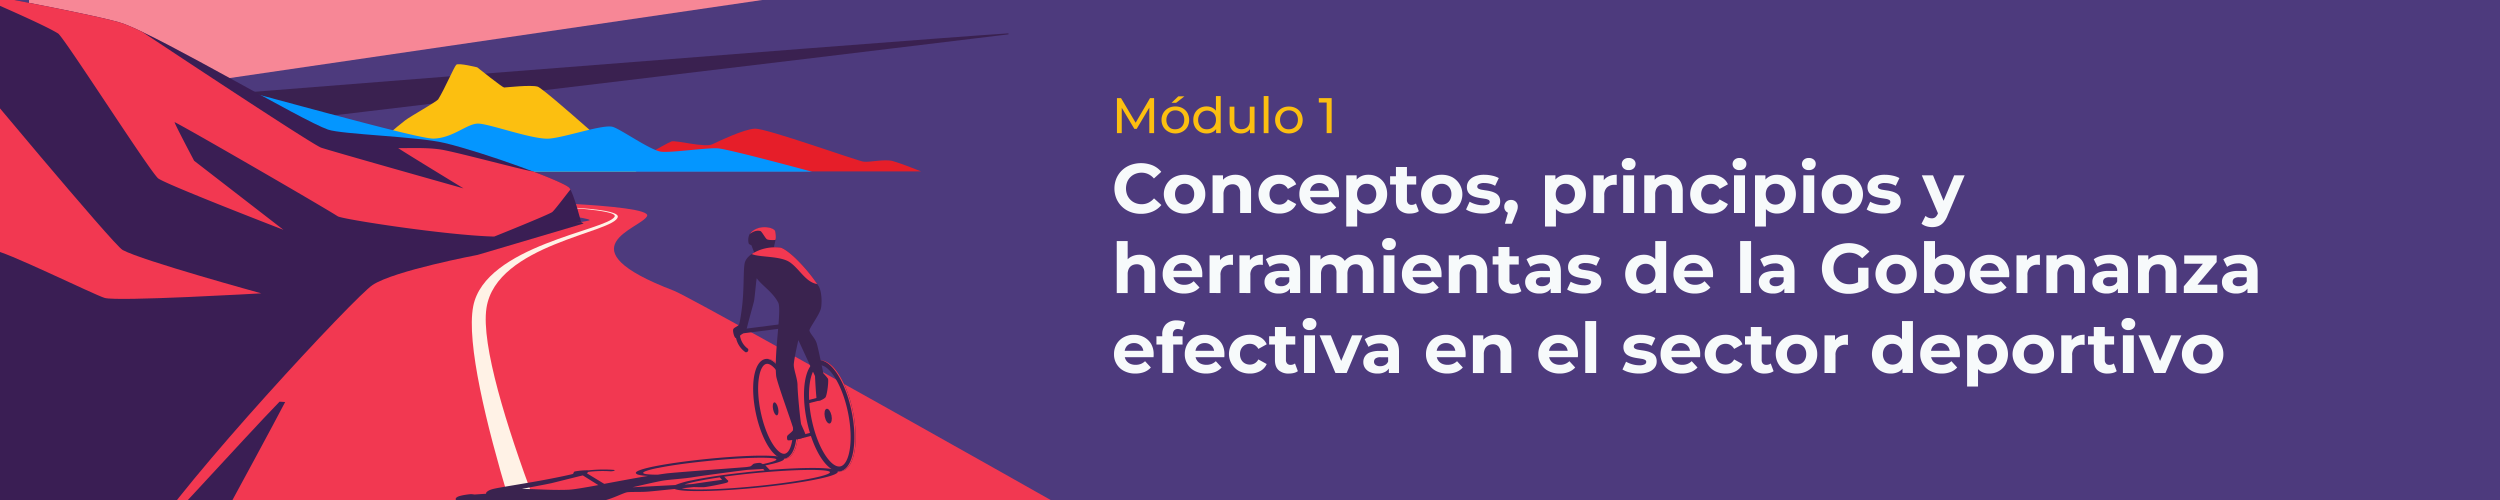 <svg xmlns="http://www.w3.org/2000/svg" xmlns:xlink="http://www.w3.org/1999/xlink" viewBox="0 0 1500 300"><defs><style>.cls-1{fill:none;}.cls-2{clip-path:url(#clip-path);}.cls-3{fill:#4d3a7d;}.cls-4{clip-path:url(#clip-path-2);}.cls-5{fill:#3a2150;}.cls-6{fill:#f78796;}.cls-7{fill:#e61e29;}.cls-8{fill:#fcbf10;}.cls-9{fill:#0496ff;}.cls-10{fill:#f23851;}.cls-11{fill:#fff2e6;}.cls-12{fill:#3a1e54;}.cls-13{fill:#3a234f;}.cls-14{fill:#f7fafb;}</style><clipPath id="clip-path"><rect class="cls-1" x="-6" y="-7" width="1512" height="307"/></clipPath><clipPath id="clip-path-2"><rect class="cls-1" x="-7.91" y="-145" width="1441.44" height="526.41" transform="translate(1425.63 236.41) rotate(180)"/></clipPath></defs><title>Banner-modulo1</title><g id="Background"><g class="cls-2"><rect class="cls-3" x="-15.11" y="-19" width="1532.64" height="332"/><g class="cls-4"><path class="cls-5" d="M605.07,20.62c-58.07,7.26-625.66,75-625.66,75V68.75S545.06,23.83,605.09,20Z"/><path class="cls-6" d="M17.41-38l770.26-64.27v4.69S84.74-31.28,74.43-14.25,460-6.54,460-6.54l-.14,6.16L17.41,64.47Z"/><path class="cls-7" d="M370.84,102.86s29.28-17.16,32.07-18,20,3.83,24.4,1.74,19-9.06,25.62-9.41S514.28,96.5,518.12,97s12.55-1.75,17.6-.35,16.91,6.18,16.91,6.18Z"/><path class="cls-8" d="M208.81,103.06S231.56,81,243.06,72.24c3.41-2.6,19-11.25,19.89-12.69,3.92-6.28,9.52-19.5,10.83-20.72s12.55,1.57,12.55,1.57,15.16,12.11,16.12,12.11,16-1.74,20.13-.52,59.35,51.07,59.35,51.07H208.81Z"/><path class="cls-9" d="M-75.21,103.06h562.5S437.44,89.5,430.64,89c-6.59-.46-28.42,2.82-34.07,2-6.7-1-24.34-13.65-29-14.9-5.93-1.6-28.24,6.27-38,7.06s-36.08-9-42.75-9-14.9,8.63-26.66,9-147.85-39.21-158-39.6S47.15,57.65,47.15,57.65c-7.09,2.21-27.78-7.07-31.18-9C4.08,42-17.1,19.47-23,17.28c-5.08-1.89-26.3-2.66-45.87-6a30.88,30.88,0,0,1-6.34-1.93Z"/><path class="cls-10" d="M295.14,120.6s96.41,1.53,93.12,9-51.9,18.9,16.19,44.88C419,180.06,778.82,383.79,778.82,383.79l-29.16-1.35H-20.59V308s204.41-128.38,231-142.13c35.34-18.29,138-31.92,143.1-33.59s-57.93-8.19-57.93-8.19Z"/><path class="cls-11" d="M354,382.44s-68.77-153.64-62.12-197.6c5.82-38.49,77.3-45.23,78.8-54.75.79-5-34.26-5.79-34.26-5.79l-6.06-.16s40.79,1.42,38.42,5.85c-4.37,8.16-77.76,17.25-84.84,53.75-8.48,43.64,48.88,198.7,48.88,198.7Z"/><path class="cls-12" d="M167.74,241c-20.21,20.69-84.9,92.36-80.6,85.31C110.22,288.4,213,177.93,223.53,171c13-8.63,63.06-18.07,63.06-18.07s63.42-18.74,63.55-18.81-1.49-.85-1.49-.85L102,153.51-20.59,267.79V382.44H94.64s62-113.52,76.46-141.23Z"/><path class="cls-12" d="M-20.59,343.1V-5.47s82.05,15,94.79,19.72c24.59,9.12,107,58.13,122.62,63.51,8.45,2.92,53.86,4.15,69.82,8,24.42,5.86,71.4,23.06,74.89,26.91,2.64,2.91,7.12,20.6,7.12,20.6-5.43.94-113,18.91-137.48,32.23C204.19,169.28,66.91,269.63-20.59,343.1Z"/><path class="cls-10" d="M-20.59,40.44S68.09,147,73.58,150c11.79,6.43,83.17,26,83.17,26s-86.13,5-93.9,2.77c-5.8-1.63-62.54-29.49-66.43-28.35-1,.31-17,75.18-17,75.18V40.44Z"/><path class="cls-10" d="M94.74,106.89c3.22,3.16,75.32,31,75.32,31L116.48,96.46S104,72.91,104.8,73.29c7.61,3.71,86.68,49.41,97.88,56.5,2.84,1.8,65.23,11.43,93.83,12.15.07,0,32.84-13.18,34.85-14.72,1.49-1.13,10.55-13.26,10.9-13.49a6,6,0,0,0-.73-1.09c-1.44-1.59-10.26-5.44-21.85-9.83-2.94,0-44.8-11.33-54.66-13s-24.86-.62-26.09-1,39.21,24.24,39.21,24.24S198.49,90.6,192.72,88.61c-5.15-1.78-85.63-55.06-107.45-69.53C80.9,17,77.14,15.34,74.2,14.25,61.46,9.53-20.59-5.47-20.59-5.47c1.85.93,45.73,19.41,55.46,25.58C38.4,22.35,88.48,100.73,94.74,106.89Z"/><path class="cls-13" d="M447.29,211.33a1.39,1.39,0,0,0,1.51-2.07,11.57,11.57,0,0,1-4.89-9c8.8-1.13,28.39-3.64,29.08-3.7l-.11-1.1,0-1.47c-.12,0-.31,0-30.41,3.86l-1,.13-.12,1A13.92,13.92,0,0,0,447.29,211.33Z"/><path class="cls-13" d="M492.59,274.63c-3.67-5.66-6.69-13.55-8.49-22.22s-2.19-17.1-1.08-23.76c1.19-7.14,4-11.52,8-12.34s8.27,2.07,12.21,8.14c3.68,5.67,6.7,13.56,8.5,22.22h0c1.8,8.66,2.18,17.1,1.07,23.77-1.18,7.13-4,11.51-7.95,12.33a6,6,0,0,1-1.33.14C499.91,282.91,496.09,280,492.59,274.63Zm-1-55.39c-5.14,1.07-8.28,14.71-4.56,32.56,1.73,8.31,4.6,15.84,8.08,21.2,3.17,4.89,6.48,7.38,9.09,6.84s4.65-4.15,5.61-9.9c1.05-6.3.67-14.35-1.06-22.66h0c-3.55-17.07-11.31-28.11-16.47-28.11A3.11,3.11,0,0,0,491.59,219.24Z"/><path class="cls-13" d="M498.9,249.28c.51,2.44,0,4.6-1.08,4.83s-2.42-1.55-2.93-4,0-4.6,1.09-4.84S498.4,246.84,498.9,249.28Z"/><path class="cls-13" d="M466.87,245c.45,2.14.14,4-.7,4.19s-1.86-1.43-2.31-3.57-.13-4,.7-4.19S466.43,242.84,466.87,245Z"/><path class="cls-13" d="M460.91,267.7c-3.17-5.1-5.81-12.18-7.43-19.94s-2-15.29-1.14-21.24c1-6.44,3.37-10.38,6.81-11.1s7.23,1.93,10.67,7.46c3.18,5.1,5.82,12.18,7.43,19.94h0c3,14.48,2.05,30.73-5.67,32.34a5.16,5.16,0,0,1-1.11.11C467.33,275.27,464,272.63,460.91,267.7Zm13.41-24.27c-3.31-15.88-10.32-26-14.56-25.07-2.06.42-3.73,3.64-4.46,8.6-.82,5.6-.43,12.77,1.12,20.19,3.17,15.23,9.76,25.13,14,25.13a2.24,2.24,0,0,0,.52-.06c4.24-.88,6.65-12.92,3.35-28.79Z"/><path class="cls-10" d="M512,270.44c1.11-6.67.73-15.11-1.07-23.77s-4.82-16.56-8.5-22.23c-3.38-5.21-7.05-8.08-10.52-8.28,3.68-.21,7.65,2.69,11.28,8.28s6.69,13.56,8.5,22.23,2.18,17.1,1.07,23.77c-1.19,7.14-4,11.53-8,12.35a6.6,6.6,0,0,1-1.33.14l-.38,0a6.3,6.3,0,0,0,1-.12C508,282,510.83,277.58,512,270.44Z"/><path class="cls-10" d="M477.66,264.06c.87-5.94.47-13.49-1.15-21.25-2.81-13.51-9.41-27.05-16.57-27.51,7.44-.5,14.42,13.52,17.33,27.51,1.61,7.76,2,15.31,1.14,21.25-1,6.45-3.37,10.4-6.82,11.12a6,6,0,0,1-1.18.12l-.36,0a6.93,6.93,0,0,0,.78-.1C474.28,274.46,476.71,270.51,477.66,264.06Z"/><path class="cls-13" d="M440,197.44c.53-1,2.74-1.64,3.41-2.66.27-.4,1.71-7.74,2.3-15.7.72-9.79.3-19,1.28-21.83,1-3,4.68-6.43,12.48-8.28a27.51,27.51,0,0,1,8.7-.42c2.45.4,7.67,4.88,9.94,7.21a99.1,99.1,0,0,1,13.11,16c1.89,3.13,2,10,1.39,13.09-.84,4.07-7.23,12.16-6.93,13.53.43,1.9,3.35,4.51,4.28,7.41C491,209,494,224,494,224a25.72,25.72,0,0,1,2.76,3.19c.59,1-.5,10.35-1.6,11.37s-3.08,2-4.24,1.75a1.17,1.17,0,0,1-1-1.17c-.43-4-.73-9.64-.91-13.49-3.11-6.67-10-21.59-10-21.59s-2.79,12.06-2.74,15,2.25,8.38,2.25,12.09c0,4.25,1.69,22,2.23,23.5.26.71,2.47,5.37,2.45,5.9a2.76,2.76,0,0,1-1.49,2.11c-3.39,1.13-8.52,1.74-9,1.5-.62-.32-.6-2.26-.28-2.71.75-1,3.18-2.39,3.61-3.87.21-.74-9.95-28.19-10.34-32.05-1.38-13.62,3.49-39.72,1.22-44-3.44-6.5-9.81-10.25-12.82-14.53-.29-.41-1.18,11.25-1.71,13.76-.3,1.4-3.1,11.26-4.06,15.22-.39,1.6-.56,2.53-.83,2.68-.61.33-5,4.27-6,4.16S439.45,198.43,440,197.44Z"/><path class="cls-13" d="M454.26,156.19l-3.39-9s-.78-.37-1.39-.73-1.22-5.27,1.41-7.26a12.71,12.71,0,0,1,8.35-2.79c2.2.12,4.74.87,5.57,1.84.64.75.58,5,.42,6-.2,1.19-.61,2.64-.69,3.19a16.26,16.26,0,0,0-.2,3.39Z"/><rect class="cls-13" x="483.18" y="239.36" width="9.43" height="1.9" transform="translate(-43.86 126.16) rotate(-14.11)"/><rect class="cls-13" x="477.85" y="260.54" width="10.09" height="1.9" transform="translate(-49.04 125.06) rotate(-14.05)"/><path class="cls-10" d="M456.24,138.62c-3.58-1-6.7,2.31-6.17,1.46a3.77,3.77,0,0,1,.4-.48c4.82-5,12.9-3.35,14.43-1.32.51.67.86,4.93.32,5.62-.15.19-4.06.26-5.05-.33S457.11,138.86,456.24,138.62Z"/><path class="cls-10" d="M473.84,157.32c-5.68-3.87-18.37-2.84-22.79-4.9a25.32,25.32,0,0,1,8.41-3.45,27.51,27.51,0,0,1,8.7-.42c2.45.4,7.67,4.88,9.94,7.21a100.92,100.92,0,0,1,12.26,14.68C483.44,169.42,479.73,161.33,473.84,157.32Z"/><path class="cls-13" d="M344.85,282.89c-1,.37-.38,1.12-1.31,1.53-.36.16-9.26,2.14-19.57,4-12.67,2.3-25.3,4.17-28.47,5.05-1.76.49-3.21,1.22-3.79,2.18h0a.2.2,0,0,0,0,.08.35.35,0,0,0-.05.08.36.36,0,0,1,0,.09l0,.08,0,.09,0,.09s0,.05,0,.08l-6.86.47s-1-.13-1.91-.22c-.68-.07-6.23.59-8.22,1.54h0l-.18.09h0l-.06,0a2,2,0,0,0-.26.18c-3.13,2.37,4.19,4.22,7.87,4.21a58.47,58.47,0,0,0,7.65-1.08l.58-.12c1.46-.31,3.14-.74,3.82-.88l1.2-.24a18.26,18.26,0,0,0,2.69,1c2.15.6,11.61,1.09,16.23,1.21,11.2.32,20.77.41,27.79.26h0l2.4-.06a126.56,126.56,0,0,0,18.49-2.42c4.91-1.12,11.55-4.64,13.59-4.85,2.84-.29,8.26,0,12.78-.4,2.45-.2,9.29-.9,15.48-1.55,2.4,1,8.76,1.42,18.25,1.23,10-.19,22.62-1.05,35.44-2.42s24.41-3.07,32.63-4.82c8.81-1.86,12.83-3.6,11.33-4.87a2.32,2.32,0,0,0-.69-.4l-.28-.11.07,0c-2.47-.94-8.78-1.36-18.11-1.18-6.36.13-13.74.52-21.56,1.13l-1.92-2a6.16,6.16,0,0,0-.44-.45l-.24-.24.62-.13.67-.14.54-.11.37-.09c5.21-1.13,8.62-2.27,9-3.26a.14.14,0,0,0,0-.06.3.3,0,0,0,0-.1.57.57,0,0,0-.23-.53,2.53,2.53,0,0,0-.62-.36l-.26-.09.09.05c-2.19-.82-7.86-1.17-16.3-1-8.94.22-20.18,1-31.65,2.23s-21.87,2.73-29.28,4.25c-8,1.65-11.72,3.18-10.41,4.29a2.09,2.09,0,0,0,.48.29l-.12,0c1.08.56,3.44.9,6.69,1.07-8.55,1.42-18,3.21-26.28,4.75L352.15,284c.25-.27.53-.57.76-.86a71.92,71.92,0,0,1,13.62-.35c2-.07,2.93-.65,1.79-.86a84.83,84.83,0,0,0-15.1.26l-.07,0A39.16,39.16,0,0,0,344.85,282.89Zm87,3.52,1.43,1.48c-5.64.74-13.07,1.82-18.2,2.58l-4.43.23C414.41,289.44,421.77,287.9,431.9,286.41ZM482.64,282c8.65-.17,14.19.22,15.17,1.06s-2.5,2.19-9.59,3.69c-7.77,1.65-18.82,3.28-31.12,4.59-24.05,2.56-43.26,2.87-48,1.66l7.08-.76s4.34.14,6.1.08,13.56-2.36,14.21-2.89.61-1.07-.05-1.41l-1.9-2c4.34-.6,9.12-1.19,14.29-1.74C461.15,283,473.15,282.16,482.64,282Zm-34.9,1.37c-12.82,1.36-24.4,3.07-32.62,4.82a51.78,51.78,0,0,0-9.91,2.83l-25.67,1.34s14.36-3.37,18.33-4,12.73-1.18,17.7-2c5.71-.92,30.71-4.28,33-4.44,1-.08,7.86-.42,9.31-.56l.89.91C455.17,282.59,451.47,282.94,447.74,283.34Zm-53.16-2.54c7-1.43,16.87-2.87,27.85-4,22.54-2.4,40.17-2.69,43-1.51a1.39,1.39,0,0,1,.28.16c.77.66-2.19,1.75-8.06,3a5.45,5.45,0,0,0-1.55-.75,14.69,14.69,0,0,0-3.82.5c-.78.38-1.06,1.18-2.29,1.67l-2,.32c-7.79.67-43.46,3.22-48.35,3.87-1.59.21-3.27.46-5,.72-4.89,0-8-.31-8.6-.83C385.19,283.23,388.41,282.07,394.58,280.8Zm-53.26,13c-11,.44-20.22-.52-28-.44-.73,0,14.33-2.75,17.35-3.44,1.69-.38,13.08-3.28,17.76-4.4l1.28-.3c4.66,2.92,7.52,4.72,9.28,5.81C350.83,292.56,344.17,293.71,341.32,293.82Z"/></g></g></g><g id="Text"><path class="cls-14" d="M684.58,128.3a17.39,17.39,0,0,1-6.32-1.12,14.68,14.68,0,0,1-8.4-8,16.05,16.05,0,0,1,0-12.18,14.79,14.79,0,0,1,3.36-4.83A15.16,15.16,0,0,1,678.3,99a18.71,18.71,0,0,1,13.25.21,13.42,13.42,0,0,1,5.21,3.89l-4.41,4a9.81,9.81,0,0,0-3.34-2.6,9.37,9.37,0,0,0-4-.89,10.09,10.09,0,0,0-3.78.7,8.76,8.76,0,0,0-4.94,4.93,10.95,10.95,0,0,0,0,7.65,8.88,8.88,0,0,0,2,3,8.76,8.76,0,0,0,3,1.95,10.09,10.09,0,0,0,3.78.69,9.24,9.24,0,0,0,4-.9,10.26,10.26,0,0,0,3.34-2.62l4.41,4a13.54,13.54,0,0,1-5.21,3.9A17.3,17.3,0,0,1,684.58,128.3Z"/><path class="cls-14" d="M710.74,128.13a13.11,13.11,0,0,1-6.36-1.51,11.44,11.44,0,0,1-4.39-4.14,11.46,11.46,0,0,1,4.39-16.13,13.33,13.33,0,0,1,6.36-1.49,13.58,13.58,0,0,1,6.43,1.49,11.17,11.17,0,0,1,4.41,4.12,11.41,11.41,0,0,1,1.6,6,11.1,11.1,0,0,1-6,10.12A13.36,13.36,0,0,1,710.74,128.13Zm0-5.38a5.89,5.89,0,0,0,3-.73,5.35,5.35,0,0,0,2-2.16,7,7,0,0,0,.78-3.36,6.73,6.73,0,0,0-.78-3.36,5.46,5.46,0,0,0-2-2.13,6.25,6.25,0,0,0-5.86,0,5.47,5.47,0,0,0-2.08,2.13,6.73,6.73,0,0,0-.78,3.36,7,7,0,0,0,.78,3.36,5.35,5.35,0,0,0,2.08,2.16A5.75,5.75,0,0,0,710.74,122.75Z"/><path class="cls-14" d="M741.28,104.86a10.6,10.6,0,0,1,4.81,1.07,7.88,7.88,0,0,1,3.34,3.28,11.63,11.63,0,0,1,1.21,5.65v12.93h-6.55V115.87a5.87,5.87,0,0,0-1.19-4,4.41,4.41,0,0,0-3.39-1.3,5.87,5.87,0,0,0-2.79.67,4.73,4.73,0,0,0-1.93,2,7.35,7.35,0,0,0-.69,3.44v11.17h-6.55V105.2h6.25v6.26l-1.17-1.89a8.31,8.31,0,0,1,3.48-3.49A10.79,10.79,0,0,1,741.28,104.86Z"/><path class="cls-14" d="M767.65,128.13a13.76,13.76,0,0,1-6.48-1.49,11.2,11.2,0,0,1-4.46-4.14,12,12,0,0,1,0-12,11.52,11.52,0,0,1,4.46-4.12,13.65,13.65,0,0,1,6.48-1.51,12.63,12.63,0,0,1,6.24,1.49,8.64,8.64,0,0,1,3.84,4.22l-5,2.78a6.06,6.06,0,0,0-2.22-2.34,5.82,5.82,0,0,0-2.86-.73,6.23,6.23,0,0,0-3,.73,5.48,5.48,0,0,0-2.14,2.13,6.63,6.63,0,0,0-.8,3.36,6.79,6.79,0,0,0,.8,3.38,5.37,5.37,0,0,0,2.14,2.14,6.12,6.12,0,0,0,3,.73,5.72,5.72,0,0,0,2.86-.73,6,6,0,0,0,2.22-2.37l5,2.77a8.77,8.77,0,0,1-3.84,4.2A12.43,12.43,0,0,1,767.65,128.13Z"/><path class="cls-14" d="M792.48,128.13a14.44,14.44,0,0,1-6.77-1.51,11.18,11.18,0,0,1-4.49-4.14,11.31,11.31,0,0,1-1.6-6,11.79,11.79,0,0,1,1.54-6,10.86,10.86,0,0,1,4.28-4.14,12.86,12.86,0,0,1,6.2-1.49,12.49,12.49,0,0,1,6,1.43,10.69,10.69,0,0,1,4.22,4,12,12,0,0,1,1.56,6.26c0,.25,0,.54,0,.86s-.05.62-.08.9H784.92v-3.82h14.91l-2.57,1.14a5.93,5.93,0,0,0-.67-3.07,5.16,5.16,0,0,0-2-2,5.73,5.73,0,0,0-2.94-.73,5.83,5.83,0,0,0-3,.73,5.15,5.15,0,0,0-2,2.06,6.57,6.57,0,0,0-.71,3.13v1a6.17,6.17,0,0,0,.84,3.27,5.53,5.53,0,0,0,2.31,2.13,7.8,7.8,0,0,0,3.53.73,8.28,8.28,0,0,0,3.13-.55,7.66,7.66,0,0,0,2.49-1.63l3.49,3.78a10.23,10.23,0,0,1-3.91,2.7A14.39,14.39,0,0,1,792.48,128.13Z"/><path class="cls-14" d="M807.76,135.94V105.2H814v4.62l-.12,6.72.42,6.68v12.72Zm13.32-7.81a9.6,9.6,0,0,1-5-1.26,8.39,8.39,0,0,1-3.34-3.84,15.72,15.72,0,0,1-1.19-6.53,16.27,16.27,0,0,1,1.13-6.56,8,8,0,0,1,3.3-3.82,9.87,9.87,0,0,1,5.06-1.26,11.4,11.4,0,0,1,5.77,1.45,10.76,10.76,0,0,1,4,4,13.42,13.42,0,0,1,0,12.29,10.78,10.78,0,0,1-4,4A11.4,11.4,0,0,1,821.08,128.13ZM820,122.75a5.41,5.41,0,0,0,5-2.92,7.56,7.56,0,0,0,0-6.69,5.53,5.53,0,0,0-2.05-2.13,6.25,6.25,0,0,0-5.86,0,5.47,5.47,0,0,0-2.08,2.13,7.56,7.56,0,0,0,0,6.69,5.58,5.58,0,0,0,2.08,2.17A5.74,5.74,0,0,0,820,122.75Z"/><path class="cls-14" d="M834.06,110.74v-5h15.66v5ZM846,128.13a8.84,8.84,0,0,1-6.21-2c-1.49-1.35-2.23-3.38-2.23-6.07V100.2h6.6v19.7a3.15,3.15,0,0,0,.73,2.22,2.56,2.56,0,0,0,2,.8,4.25,4.25,0,0,0,2.68-.84l1.73,4.62a6.59,6.59,0,0,1-2.38,1.07A11.74,11.74,0,0,1,846,128.13Z"/><path class="cls-14" d="M865,128.13a13.11,13.11,0,0,1-6.36-1.51,11.74,11.74,0,0,1-4.39-16.15,11.18,11.18,0,0,1,4.39-4.12,13.33,13.33,0,0,1,6.36-1.49,13.58,13.58,0,0,1,6.43,1.49,11.75,11.75,0,0,1,4.41,16.15,11.45,11.45,0,0,1-4.41,4.12A13.36,13.36,0,0,1,865,128.13Zm0-5.38a5.83,5.83,0,0,0,3-.73,5.44,5.44,0,0,0,2.06-2.16,7,7,0,0,0,.78-3.36,6.73,6.73,0,0,0-.78-3.36A5.56,5.56,0,0,0,868,111a5.86,5.86,0,0,0-2.92-.73,6,6,0,0,0-2.94.73,5.47,5.47,0,0,0-2.08,2.13,6.73,6.73,0,0,0-.77,3.36,7,7,0,0,0,.77,3.36,5.35,5.35,0,0,0,2.08,2.16A5.81,5.81,0,0,0,865,122.75Z"/><path class="cls-14" d="M889.41,128.13a21.84,21.84,0,0,1-5.54-.69,14.47,14.47,0,0,1-4.24-1.75l2.14-4.66a15.87,15.87,0,0,0,3.72,1.53,14.88,14.88,0,0,0,4.17.61,6.93,6.93,0,0,0,3.22-.54,1.68,1.68,0,0,0,.94-1.51,1.28,1.28,0,0,0-.73-1.2,6.34,6.34,0,0,0-1.94-.61c-.79-.14-1.68-.28-2.66-.42a26.48,26.48,0,0,1-2.92-.59,11.36,11.36,0,0,1-2.69-1.07,5.23,5.23,0,0,1-2-1.91,6,6,0,0,1-.74-3.15,6.12,6.12,0,0,1,1.26-3.8,8.07,8.07,0,0,1,3.57-2.58,15,15,0,0,1,5.59-.93,21.75,21.75,0,0,1,4.72.53,14.43,14.43,0,0,1,4,1.45l-2.22,4.66a11.52,11.52,0,0,0-3.26-1.3,13.77,13.77,0,0,0-3.17-.38,6.69,6.69,0,0,0-3.27.59,1.71,1.71,0,0,0-1,1.51,1.4,1.4,0,0,0,.75,1.28,6.13,6.13,0,0,0,2,.65c.81.14,1.71.28,2.69.42a25.51,25.51,0,0,1,2.89.59,11.38,11.38,0,0,1,2.67,1.07,5.23,5.23,0,0,1,2,1.91,6,6,0,0,1,.74,3.15,5.79,5.79,0,0,1-1.26,3.67,8.31,8.31,0,0,1-3.63,2.55A16.14,16.14,0,0,1,889.41,128.13Z"/><path class="cls-14" d="M902.94,134.26l2.77-10.08.92,3.82a4.11,4.11,0,0,1-2.92-1.07,3.72,3.72,0,0,1-1.15-2.87,4,4,0,0,1,1.17-3,4.07,4.07,0,0,1,2.9-1.11,4,4,0,0,1,2.9,1.13,4,4,0,0,1,1.13,3,5.92,5.92,0,0,1-.08,1,7.85,7.85,0,0,1-.32,1.24,19.47,19.47,0,0,1-.73,1.89l-2.39,6Z"/><path class="cls-14" d="M927,135.94V105.2h6.26v4.62l-.13,6.72.42,6.68v12.72Zm13.31-7.81a9.59,9.59,0,0,1-4.95-1.26A8.39,8.39,0,0,1,932,123a15.55,15.55,0,0,1-1.2-6.53,16.25,16.25,0,0,1,1.14-6.56,8,8,0,0,1,3.29-3.82,9.9,9.9,0,0,1,5.06-1.26,11.41,11.41,0,0,1,5.78,1.45,10.73,10.73,0,0,1,4,4,13.42,13.42,0,0,1,0,12.29,10.75,10.75,0,0,1-4,4A11.41,11.41,0,0,1,940.31,128.13Zm-1.09-5.38a5.67,5.67,0,0,0,2.92-.75,5.6,5.6,0,0,0,2.06-2.17,7.56,7.56,0,0,0,0-6.69,5.49,5.49,0,0,0-2.06-2.13,5.86,5.86,0,0,0-2.92-.73,6,6,0,0,0-2.94.73,5.47,5.47,0,0,0-2.08,2.13,7.65,7.65,0,0,0,0,6.69,5.58,5.58,0,0,0,2.08,2.17A5.79,5.79,0,0,0,939.22,122.75Z"/><path class="cls-14" d="M956,127.79V105.2h6.26v6.42l-.88-1.89a7.3,7.3,0,0,1,3.23-3.63,11.05,11.05,0,0,1,5.42-1.24V111a6.69,6.69,0,0,0-.74-.12,5.6,5.6,0,0,0-.69,0,6.12,6.12,0,0,0-4.41,1.56,6.31,6.31,0,0,0-1.64,4.79v10.66Z"/><path class="cls-14" d="M977.19,102.05a4.2,4.2,0,0,1-3-1,3.55,3.55,0,0,1,0-5.21,4.2,4.2,0,0,1,3-1.05,4.39,4.39,0,0,1,3,1,3.19,3.19,0,0,1,1.16,2.54,3.57,3.57,0,0,1-1.14,2.71A4.17,4.17,0,0,1,977.19,102.05Zm-3.28,25.74V105.2h6.56v22.59Z"/><path class="cls-14" d="M1000.29,104.86a10.57,10.57,0,0,1,4.81,1.07,7.82,7.82,0,0,1,3.34,3.28,11.62,11.62,0,0,1,1.22,5.65v12.93h-6.56V115.87a5.82,5.82,0,0,0-1.19-4,4.4,4.4,0,0,0-3.38-1.3,5.88,5.88,0,0,0-2.8.67,4.73,4.73,0,0,0-1.93,2,7.35,7.35,0,0,0-.69,3.44v11.17h-6.55V105.2h6.25v6.26l-1.17-1.89a8.31,8.31,0,0,1,3.48-3.49A10.81,10.81,0,0,1,1000.29,104.86Z"/><path class="cls-14" d="M1026.67,128.13a13.77,13.77,0,0,1-6.49-1.49,11.2,11.2,0,0,1-4.46-4.14,12,12,0,0,1,0-12,11.52,11.52,0,0,1,4.46-4.12,13.66,13.66,0,0,1,6.49-1.51,12.59,12.59,0,0,1,6.23,1.49,8.71,8.71,0,0,1,3.85,4.22l-5,2.78a6.15,6.15,0,0,0-2.23-2.34,5.82,5.82,0,0,0-2.86-.73,6.23,6.23,0,0,0-3,.73,5.54,5.54,0,0,0-2.14,2.13,6.63,6.63,0,0,0-.8,3.36,6.79,6.79,0,0,0,.8,3.38,5.44,5.44,0,0,0,2.14,2.14,6.12,6.12,0,0,0,3,.73,5.72,5.72,0,0,0,2.86-.73,6,6,0,0,0,2.23-2.37l5,2.77a8.84,8.84,0,0,1-3.85,4.2A12.39,12.39,0,0,1,1026.67,128.13Z"/><path class="cls-14" d="M1043.68,102.05a4.23,4.23,0,0,1-3-1,3.57,3.57,0,0,1,0-5.21,4.23,4.23,0,0,1,3-1.05,4.39,4.39,0,0,1,3,1,3.18,3.18,0,0,1,1.15,2.54,3.6,3.6,0,0,1-1.13,2.71A4.19,4.19,0,0,1,1043.68,102.05Zm-3.28,25.74V105.2H1047v22.59Z"/><path class="cls-14" d="M1053,135.94V105.2h6.26v4.62l-.13,6.72.42,6.68v12.72Zm13.32-7.81a9.6,9.6,0,0,1-5-1.26,8.39,8.39,0,0,1-3.34-3.84,15.55,15.55,0,0,1-1.2-6.53,16.25,16.25,0,0,1,1.14-6.56,8,8,0,0,1,3.29-3.82,9.91,9.91,0,0,1,5.07-1.26,11.4,11.4,0,0,1,5.77,1.45,10.73,10.73,0,0,1,4,4,13.42,13.42,0,0,1,0,12.29,10.75,10.75,0,0,1-4,4A11.4,11.4,0,0,1,1066.36,128.13Zm-1.1-5.38a5.43,5.43,0,0,0,5-2.92,7.56,7.56,0,0,0,0-6.69,5.49,5.49,0,0,0-2.06-2.13,5.83,5.83,0,0,0-2.92-.73,6,6,0,0,0-2.94.73,5.53,5.53,0,0,0-2.08,2.13,7.65,7.65,0,0,0,0,6.69,5.65,5.65,0,0,0,2.08,2.17A5.79,5.79,0,0,0,1065.26,122.75Z"/><path class="cls-14" d="M1085.3,102.05a4.19,4.19,0,0,1-3-1,3.55,3.55,0,0,1,0-5.21,4.19,4.19,0,0,1,3-1.05,4.39,4.39,0,0,1,3,1,3.18,3.18,0,0,1,1.15,2.54,3.6,3.6,0,0,1-1.13,2.71A4.19,4.19,0,0,1,1085.3,102.05ZM1082,127.79V105.2h6.55v22.59Z"/><path class="cls-14" d="M1105.37,128.13a13.11,13.11,0,0,1-6.36-1.51,11.74,11.74,0,0,1-4.39-16.15,11.24,11.24,0,0,1,4.39-4.12,13.33,13.33,0,0,1,6.36-1.49,13.58,13.58,0,0,1,6.43,1.49,11.75,11.75,0,0,1,4.41,16.15,11.45,11.45,0,0,1-4.41,4.12A13.36,13.36,0,0,1,1105.37,128.13Zm0-5.38a5.83,5.83,0,0,0,3-.73,5.37,5.37,0,0,0,2.06-2.16,7,7,0,0,0,.78-3.36,6.73,6.73,0,0,0-.78-3.36,5.49,5.49,0,0,0-2.06-2.13,5.83,5.83,0,0,0-2.92-.73,6,6,0,0,0-2.94.73,5.44,5.44,0,0,0-2.07,2.13,6.73,6.73,0,0,0-.78,3.36,7,7,0,0,0,.78,3.36,5.33,5.33,0,0,0,2.07,2.16A5.81,5.81,0,0,0,1105.37,122.75Z"/><path class="cls-14" d="M1129.77,128.13a21.84,21.84,0,0,1-5.54-.69,14.59,14.59,0,0,1-4.24-1.75l2.14-4.66a15.87,15.87,0,0,0,3.72,1.53,14.89,14.89,0,0,0,4.18.61,6.91,6.91,0,0,0,3.21-.54,1.68,1.68,0,0,0,.94-1.51,1.28,1.28,0,0,0-.73-1.2,6.27,6.27,0,0,0-1.93-.61q-1.2-.21-2.67-.42a27,27,0,0,1-2.92-.59,11.53,11.53,0,0,1-2.69-1.07,5.31,5.31,0,0,1-2-1.91,6,6,0,0,1-.74-3.15,6.12,6.12,0,0,1,1.26-3.8,8.07,8.07,0,0,1,3.57-2.58,15,15,0,0,1,5.59-.93,21.91,21.91,0,0,1,4.73.53,14.55,14.55,0,0,1,4,1.45l-2.23,4.66a11.46,11.46,0,0,0-3.25-1.3,13.91,13.91,0,0,0-3.18-.38,6.69,6.69,0,0,0-3.27.59,1.73,1.73,0,0,0-1,1.51,1.39,1.39,0,0,0,.76,1.28,6,6,0,0,0,2,.65c.81.14,1.71.28,2.69.42a26.14,26.14,0,0,1,2.9.59,11.3,11.3,0,0,1,2.66,1.07,5.26,5.26,0,0,1,2,1.91,6,6,0,0,1,.73,3.15,5.79,5.79,0,0,1-1.26,3.67,8.31,8.31,0,0,1-3.63,2.55A16.11,16.11,0,0,1,1129.77,128.13Z"/><path class="cls-14" d="M1159.22,136.28a11.2,11.2,0,0,1-3.45-.55,8,8,0,0,1-2.85-1.51l2.39-4.7a5.23,5.23,0,0,0,1.74,1.09,5.63,5.63,0,0,0,2,.38,3.35,3.35,0,0,0,2.16-.66,5.57,5.57,0,0,0,1.49-2.16l1.18-2.77.5-.71,8.15-19.49h6.26l-10.21,24a13.77,13.77,0,0,1-2.5,4.3,7.94,7.94,0,0,1-3.1,2.17A10.79,10.79,0,0,1,1159.22,136.28Zm3.86-7.6-10-23.48h6.72l7.86,18.94Z"/><path class="cls-14" d="M683.78,152.86a10.57,10.57,0,0,1,4.81,1.07,7.82,7.82,0,0,1,3.34,3.28,11.62,11.62,0,0,1,1.22,5.65v12.93H686.6V163.87a5.82,5.82,0,0,0-1.2-4,4.4,4.4,0,0,0-3.38-1.3,5.88,5.88,0,0,0-2.8.67,4.73,4.73,0,0,0-1.93,2,7.35,7.35,0,0,0-.69,3.44v11.17h-6.55V144.63h6.55v14.83l-1.47-1.89a8.28,8.28,0,0,1,3.49-3.49A10.75,10.75,0,0,1,683.78,152.86Z"/><path class="cls-14" d="M710.45,176.13a14.37,14.37,0,0,1-6.76-1.51,11,11,0,0,1-6.09-10.12,11.78,11.78,0,0,1,1.53-6,10.82,10.82,0,0,1,4.29-4.14,12.79,12.79,0,0,1,6.19-1.49,12.53,12.53,0,0,1,6,1.43,10.82,10.82,0,0,1,4.22,4,12.06,12.06,0,0,1,1.55,6.26c0,.25,0,.54,0,.86s-.06.62-.08.9H702.89v-3.82H717.8l-2.56,1.14a6,6,0,0,0-.67-3.07,5.25,5.25,0,0,0-2-2,5.73,5.73,0,0,0-2.94-.73,5.85,5.85,0,0,0-3,.73,5.13,5.13,0,0,0-2,2.06,6.46,6.46,0,0,0-.72,3.13v1a6.17,6.17,0,0,0,.84,3.27,5.53,5.53,0,0,0,2.31,2.13,7.83,7.83,0,0,0,3.53.73,8.25,8.25,0,0,0,3.13-.55,7.81,7.81,0,0,0,2.5-1.63l3.49,3.78a10.23,10.23,0,0,1-3.91,2.7A14.48,14.48,0,0,1,710.45,176.13Z"/><path class="cls-14" d="M725.74,175.79V153.2H732v6.42l-.89-1.89a7.32,7.32,0,0,1,3.24-3.63,11.05,11.05,0,0,1,5.42-1.24V159a7.09,7.09,0,0,0-.74-.12,5.6,5.6,0,0,0-.69-.05,6.12,6.12,0,0,0-4.41,1.56,6.31,6.31,0,0,0-1.64,4.79v10.66Z"/><path class="cls-14" d="M743.67,175.79V153.2h6.26v6.42l-.88-1.89a7.3,7.3,0,0,1,3.23-3.63,11.08,11.08,0,0,1,5.42-1.24V159a6.92,6.92,0,0,0-.73-.12,5.62,5.62,0,0,0-.7-.05,6.12,6.12,0,0,0-4.41,1.56,6.31,6.31,0,0,0-1.64,4.79v10.66Z"/><path class="cls-14" d="M767.11,176.13a10.33,10.33,0,0,1-4.49-.9,7,7,0,0,1-2.92-2.46,6.16,6.16,0,0,1-1-3.49,5.95,5.95,0,0,1,4.11-5.88,15.72,15.72,0,0,1,5.63-.84h6v3.78h-5.3a5,5,0,0,0-3.17.76,2.41,2.41,0,0,0-.86,1.89,2.33,2.33,0,0,0,1,2,4.32,4.32,0,0,0,2.67.74,5.9,5.9,0,0,0,3-.76,4.14,4.14,0,0,0,1.87-2.31l1,3.07A5.93,5.93,0,0,1,772,175,9.12,9.12,0,0,1,767.11,176.13Zm6.89-.34v-4.41l-.42-1v-7.9a4.22,4.22,0,0,0-1.28-3.27,5.65,5.65,0,0,0-3.93-1.18,11.37,11.37,0,0,0-3.55.57,9.86,9.86,0,0,0-3,1.53l-2.31-4.58a13.53,13.53,0,0,1,4.45-2,20.59,20.59,0,0,1,5.29-.69q5.18,0,8,2.44c1.91,1.62,2.86,4.16,2.86,7.6v12.89Z"/><path class="cls-14" d="M815,152.86a10.34,10.34,0,0,1,4.77,1.07,7.63,7.63,0,0,1,3.25,3.28,12,12,0,0,1,1.18,5.65v12.93h-6.56V163.87a6.15,6.15,0,0,0-1.11-4,3.91,3.91,0,0,0-3.13-1.3,5.17,5.17,0,0,0-2.6.65,4.25,4.25,0,0,0-1.74,1.93,7.79,7.79,0,0,0-.61,3.34v11.34h-6.56V163.87a6.15,6.15,0,0,0-1.11-4,4,4,0,0,0-3.21-1.3,5.07,5.07,0,0,0-2.56.65,4.43,4.43,0,0,0-1.77,1.93,7.62,7.62,0,0,0-.63,3.34v11.34h-6.55V153.2h6.26v6.13l-1.18-1.76a7.84,7.84,0,0,1,3.32-3.51,10,10,0,0,1,4.91-1.2,9.55,9.55,0,0,1,5.46,1.58,7.55,7.55,0,0,1,3.11,4.81l-2.31-.63a9.21,9.21,0,0,1,3.62-4.18A10.46,10.46,0,0,1,815,152.86Z"/><path class="cls-14" d="M833.38,150.05a4.22,4.22,0,0,1-3-1.05,3.57,3.57,0,0,1,0-5.21,4.22,4.22,0,0,1,3-1,4.4,4.4,0,0,1,3,1,3.18,3.18,0,0,1,1.15,2.54,3.6,3.6,0,0,1-1.13,2.71A4.2,4.2,0,0,1,833.38,150.05Zm-3.27,25.74V153.2h6.55v22.59Z"/><path class="cls-14" d="M854,176.13a14.4,14.4,0,0,1-6.76-1.51,11,11,0,0,1-6.09-10.12,11.69,11.69,0,0,1,1.54-6,10.86,10.86,0,0,1,4.28-4.14,12.82,12.82,0,0,1,6.19-1.49,12.5,12.5,0,0,1,6,1.43,10.76,10.76,0,0,1,4.22,4,12,12,0,0,1,1.55,6.26c0,.25,0,.54,0,.86s-.05.62-.08.9H846.4v-3.82h14.91l-2.56,1.14a5.93,5.93,0,0,0-.67-3.07,5.22,5.22,0,0,0-2-2,5.73,5.73,0,0,0-2.94-.73,5.83,5.83,0,0,0-3,.73,5.15,5.15,0,0,0-2,2.06,6.46,6.46,0,0,0-.71,3.13v1a6.17,6.17,0,0,0,.84,3.27,5.53,5.53,0,0,0,2.31,2.13,7.79,7.79,0,0,0,3.52.73,8.25,8.25,0,0,0,3.13-.55,7.7,7.7,0,0,0,2.5-1.63l3.49,3.78a10.23,10.23,0,0,1-3.91,2.7A14.45,14.45,0,0,1,854,176.13Z"/><path class="cls-14" d="M883,152.86a10.6,10.6,0,0,1,4.81,1.07,7.8,7.8,0,0,1,3.33,3.28,11.51,11.51,0,0,1,1.22,5.65v12.93H885.8V163.87a5.82,5.82,0,0,0-1.2-4,4.37,4.37,0,0,0-3.38-1.3,5.87,5.87,0,0,0-2.79.67,4.67,4.67,0,0,0-1.93,2,7.34,7.34,0,0,0-.7,3.44v11.17h-6.55V153.2h6.26v6.26l-1.18-1.89a8.39,8.39,0,0,1,3.49-3.49A10.76,10.76,0,0,1,883,152.86Z"/><path class="cls-14" d="M895.59,158.74v-5h15.66v5Zm11.92,17.39a8.84,8.84,0,0,1-6.21-2c-1.49-1.35-2.23-3.38-2.23-6.07V148.2h6.6v19.7a3.15,3.15,0,0,0,.73,2.22,2.56,2.56,0,0,0,2,.8,4.25,4.25,0,0,0,2.68-.84l1.73,4.62a6.59,6.59,0,0,1-2.38,1.07A11.74,11.74,0,0,1,907.51,176.13Z"/><path class="cls-14" d="M923.52,176.13a10.38,10.38,0,0,1-4.5-.9,7,7,0,0,1-2.92-2.46,6.24,6.24,0,0,1-1-3.49,6,6,0,0,1,4.12-5.88,15.68,15.68,0,0,1,5.63-.84h6v3.78h-5.29a4.94,4.94,0,0,0-3.17.76,2.38,2.38,0,0,0-.86,1.89,2.35,2.35,0,0,0,1,2,4.32,4.32,0,0,0,2.67.74,5.87,5.87,0,0,0,3-.76,4.06,4.06,0,0,0,1.87-2.31l1,3.07a5.87,5.87,0,0,1-2.6,3.25A9.15,9.15,0,0,1,923.52,176.13Zm6.88-.34v-4.41l-.42-1v-7.9a4.18,4.18,0,0,0-1.28-3.27,5.6,5.6,0,0,0-3.92-1.18,11.32,11.32,0,0,0-3.55.57,9.91,9.91,0,0,0-3,1.53l-2.31-4.58a13.68,13.68,0,0,1,4.46-2,20.54,20.54,0,0,1,5.29-.69c3.44,0,6.12.81,8,2.44s2.86,4.16,2.86,7.6v12.89Z"/><path class="cls-14" d="M950.06,176.13a21.84,21.84,0,0,1-5.54-.69,14.66,14.66,0,0,1-4.25-1.75l2.15-4.66a16,16,0,0,0,3.71,1.53,15,15,0,0,0,4.18.61,6.91,6.91,0,0,0,3.21-.54,1.69,1.69,0,0,0,1-1.51,1.3,1.3,0,0,0-.73-1.2,6.43,6.43,0,0,0-1.94-.61c-.8-.14-1.68-.28-2.66-.42a26.48,26.48,0,0,1-2.92-.59,11.19,11.19,0,0,1-2.69-1.07,5.26,5.26,0,0,1-2-1.91,6,6,0,0,1-.73-3.15,6.12,6.12,0,0,1,1.26-3.8,8.07,8.07,0,0,1,3.57-2.58,15,15,0,0,1,5.59-.93,21.82,21.82,0,0,1,4.72.53,14.43,14.43,0,0,1,4,1.45l-2.22,4.66a11.52,11.52,0,0,0-3.26-1.3,13.83,13.83,0,0,0-3.17-.38,6.76,6.76,0,0,0-3.28.59,1.72,1.72,0,0,0-1,1.51,1.4,1.4,0,0,0,.75,1.28,6,6,0,0,0,2,.65c.81.14,1.7.28,2.68.42a25.68,25.68,0,0,1,2.9.59,11.56,11.56,0,0,1,2.67,1.07,5.31,5.31,0,0,1,2,1.91,6,6,0,0,1,.74,3.15,5.79,5.79,0,0,1-1.26,3.67,8.28,8.28,0,0,1-3.64,2.55A16,16,0,0,1,950.06,176.13Z"/><path class="cls-14" d="M986.35,176.13a11.46,11.46,0,0,1-5.76-1.45,10.53,10.53,0,0,1-4-4.05,13.54,13.54,0,0,1,0-12.27,10.53,10.53,0,0,1,4-4.05,11.46,11.46,0,0,1,5.76-1.45,9.64,9.64,0,0,1,5,1.26,8.28,8.28,0,0,1,3.32,3.82,15.71,15.71,0,0,1,1.18,6.56,16.4,16.4,0,0,1-1.14,6.55,7.92,7.92,0,0,1-3.25,3.84A9.91,9.91,0,0,1,986.35,176.13Zm1.09-5.38a5.88,5.88,0,0,0,2.94-.73,5.35,5.35,0,0,0,2.08-2.16,7,7,0,0,0,.78-3.36,6.73,6.73,0,0,0-.78-3.36,5.47,5.47,0,0,0-2.08-2.13,6,6,0,0,0-2.94-.73,5.89,5.89,0,0,0-2.9.73,5.47,5.47,0,0,0-2.08,2.13,6.73,6.73,0,0,0-.77,3.36,7,7,0,0,0,.77,3.36,5.35,5.35,0,0,0,2.08,2.16A5.79,5.79,0,0,0,987.44,170.75Zm6,5v-4.62l.13-6.72-.42-6.67V144.63h6.55v31.16Z"/><path class="cls-14" d="M1016.92,176.13a14.4,14.4,0,0,1-6.76-1.51,11,11,0,0,1-6.09-10.12,11.78,11.78,0,0,1,1.53-6,10.89,10.89,0,0,1,4.29-4.14,12.82,12.82,0,0,1,6.19-1.49,12.53,12.53,0,0,1,6,1.43,10.76,10.76,0,0,1,4.22,4,12.06,12.06,0,0,1,1.55,6.26c0,.25,0,.54,0,.86s-.06.62-.08.9h-18.36v-3.82h14.91l-2.56,1.14a6,6,0,0,0-.67-3.07,5.25,5.25,0,0,0-2-2,5.73,5.73,0,0,0-2.94-.73,5.85,5.85,0,0,0-3,.73,5.13,5.13,0,0,0-2,2.06,6.46,6.46,0,0,0-.72,3.13v1a6.17,6.17,0,0,0,.84,3.27,5.53,5.53,0,0,0,2.31,2.13,7.83,7.83,0,0,0,3.53.73,8.25,8.25,0,0,0,3.13-.55,7.81,7.81,0,0,0,2.5-1.63l3.49,3.78a10.23,10.23,0,0,1-3.91,2.7A14.45,14.45,0,0,1,1016.92,176.13Z"/><path class="cls-14" d="M1044.1,175.79V144.63h6.55v31.16Z"/><path class="cls-14" d="M1063.71,176.13a10.33,10.33,0,0,1-4.49-.9,7,7,0,0,1-2.92-2.46,6.16,6.16,0,0,1-1-3.49,5.95,5.95,0,0,1,4.11-5.88,15.72,15.72,0,0,1,5.63-.84h6v3.78h-5.3a5,5,0,0,0-3.17.76,2.41,2.41,0,0,0-.86,1.89,2.33,2.33,0,0,0,1,2,4.32,4.32,0,0,0,2.67.74,5.87,5.87,0,0,0,3-.76,4.14,4.14,0,0,0,1.87-2.31l1,3.07a5.93,5.93,0,0,1-2.61,3.25A9.12,9.12,0,0,1,1063.71,176.13Zm6.89-.34v-4.41l-.42-1v-7.9a4.22,4.22,0,0,0-1.28-3.27,5.65,5.65,0,0,0-3.93-1.18,11.37,11.37,0,0,0-3.55.57,9.86,9.86,0,0,0-3,1.53l-2.31-4.58a13.53,13.53,0,0,1,4.45-2,20.59,20.59,0,0,1,5.29-.69q5.18,0,8,2.44c1.91,1.62,2.86,4.16,2.86,7.6v12.89Z"/><path class="cls-14" d="M1109.19,176.3a17.82,17.82,0,0,1-6.42-1.12,14.64,14.64,0,0,1-8.42-8,16.05,16.05,0,0,1,0-12.18,14.55,14.55,0,0,1,3.38-4.83,15.34,15.34,0,0,1,5.12-3.17,19.57,19.57,0,0,1,13.51.19,14,14,0,0,1,5.27,3.78l-4.33,4a11,11,0,0,0-3.53-2.54,11,11,0,0,0-8-.12,8.82,8.82,0,0,0-3,1.95,8.55,8.55,0,0,0-2,3,10.75,10.75,0,0,0,0,7.58,8.49,8.49,0,0,0,2,3,9.29,9.29,0,0,0,3,2,10,10,0,0,0,3.84.71,11.68,11.68,0,0,0,3.93-.67,11.91,11.91,0,0,0,3.72-2.22l3.86,4.91a17.45,17.45,0,0,1-5.59,2.79A21.83,21.83,0,0,1,1109.19,176.3Zm5.67-4.62V160.63h6.22v11.93Z"/><path class="cls-14" d="M1137.63,176.13a13.11,13.11,0,0,1-6.36-1.51,11.74,11.74,0,0,1-4.39-16.15,11.18,11.18,0,0,1,4.39-4.12,13.33,13.33,0,0,1,6.36-1.49,13.52,13.52,0,0,1,6.42,1.49,11.17,11.17,0,0,1,4.41,4.12,11.32,11.32,0,0,1,1.6,6,11.19,11.19,0,0,1-1.6,6,11.31,11.31,0,0,1-4.41,4.12A13.29,13.29,0,0,1,1137.63,176.13Zm0-5.38a5.83,5.83,0,0,0,3-.73,5.44,5.44,0,0,0,2.06-2.16,7,7,0,0,0,.77-3.36,6.73,6.73,0,0,0-.77-3.36,5.56,5.56,0,0,0-2.06-2.13,5.86,5.86,0,0,0-2.92-.73,6,6,0,0,0-2.94.73,5.47,5.47,0,0,0-2.08,2.13,6.73,6.73,0,0,0-.78,3.36,7,7,0,0,0,.78,3.36,5.35,5.35,0,0,0,2.08,2.16A5.79,5.79,0,0,0,1137.63,170.75Z"/><path class="cls-14" d="M1154.43,175.79V144.63H1161v13.15l-.42,6.67.13,6.72v4.62Zm13.31.34a10,10,0,0,1-5.06-1.24,7.9,7.9,0,0,1-3.3-3.84,16.59,16.59,0,0,1-1.13-6.55,15.54,15.54,0,0,1,1.2-6.56,8.44,8.44,0,0,1,3.34-3.82,9.56,9.56,0,0,1,5-1.26,11.43,11.43,0,0,1,5.78,1.45,10.73,10.73,0,0,1,4,4.05,13.38,13.38,0,0,1,0,12.27,10.73,10.73,0,0,1-4,4.05A11.43,11.43,0,0,1,1167.74,176.13Zm-1.09-5.38a5.76,5.76,0,0,0,2.92-.73,5.44,5.44,0,0,0,2.06-2.16,7,7,0,0,0,.77-3.36,6.73,6.73,0,0,0-.77-3.36,5.56,5.56,0,0,0-2.06-2.13,5.86,5.86,0,0,0-2.92-.73,6,6,0,0,0-2.94.73,5.47,5.47,0,0,0-2.08,2.13,6.73,6.73,0,0,0-.78,3.36,7,7,0,0,0,.78,3.36,5.35,5.35,0,0,0,2.08,2.16A5.88,5.88,0,0,0,1166.65,170.75Z"/><path class="cls-14" d="M1194.62,176.13a14.4,14.4,0,0,1-6.76-1.51,11,11,0,0,1-6.09-10.12,11.78,11.78,0,0,1,1.53-6,10.82,10.82,0,0,1,4.29-4.14,12.82,12.82,0,0,1,6.19-1.49,12.53,12.53,0,0,1,6,1.43,10.76,10.76,0,0,1,4.22,4,12.06,12.06,0,0,1,1.55,6.26c0,.25,0,.54,0,.86s-.06.62-.08.9h-18.36v-3.82H1202l-2.56,1.14a6,6,0,0,0-.67-3.07,5.25,5.25,0,0,0-2-2,5.73,5.73,0,0,0-2.94-.73,5.85,5.85,0,0,0-3,.73,5.13,5.13,0,0,0-2,2.06,6.46,6.46,0,0,0-.72,3.13v1A6.17,6.17,0,0,0,1189,168a5.53,5.53,0,0,0,2.31,2.13,7.83,7.83,0,0,0,3.53.73,8.25,8.25,0,0,0,3.13-.55,7.81,7.81,0,0,0,2.5-1.63l3.49,3.78a10.23,10.23,0,0,1-3.91,2.7A14.45,14.45,0,0,1,1194.62,176.13Z"/><path class="cls-14" d="M1209.91,175.79V153.2h6.26v6.42l-.88-1.89a7.3,7.3,0,0,1,3.23-3.63,11.05,11.05,0,0,1,5.42-1.24V159a6.69,6.69,0,0,0-.74-.12,5.6,5.6,0,0,0-.69-.05,6.12,6.12,0,0,0-4.41,1.56,6.31,6.31,0,0,0-1.64,4.79v10.66Z"/><path class="cls-14" d="M1241.58,152.86a10.6,10.6,0,0,1,4.81,1.07,7.88,7.88,0,0,1,3.34,3.28,11.63,11.63,0,0,1,1.21,5.65v12.93h-6.55V163.87a5.82,5.82,0,0,0-1.2-4,4.37,4.37,0,0,0-3.38-1.3,5.87,5.87,0,0,0-2.79.67,4.67,4.67,0,0,0-1.93,2,7.35,7.35,0,0,0-.69,3.44v11.17h-6.56V153.2h6.26v6.26l-1.17-1.89a8.31,8.31,0,0,1,3.48-3.49A10.79,10.79,0,0,1,1241.58,152.86Z"/><path class="cls-14" d="M1263.84,176.13a10.38,10.38,0,0,1-4.5-.9,7,7,0,0,1-2.92-2.46,6.23,6.23,0,0,1-1-3.49,5.95,5.95,0,0,1,4.11-5.88,15.72,15.72,0,0,1,5.63-.84h6v3.78h-5.29a4.94,4.94,0,0,0-3.17.76,2.41,2.41,0,0,0-.86,1.89,2.33,2.33,0,0,0,1,2,4.27,4.27,0,0,0,2.66.74,5.93,5.93,0,0,0,3-.76,4.14,4.14,0,0,0,1.87-2.31l1,3.07a5.87,5.87,0,0,1-2.6,3.25A9.12,9.12,0,0,1,1263.84,176.13Zm6.89-.34v-4.41l-.42-1v-7.9a4.22,4.22,0,0,0-1.28-3.27,5.65,5.65,0,0,0-3.93-1.18,11.32,11.32,0,0,0-3.55.57,9.86,9.86,0,0,0-3,1.53l-2.31-4.58a13.53,13.53,0,0,1,4.45-2,20.54,20.54,0,0,1,5.29-.69c3.44,0,6.12.81,8,2.44s2.86,4.16,2.86,7.6v12.89Z"/><path class="cls-14" d="M1296.51,152.86a10.57,10.57,0,0,1,4.81,1.07,7.77,7.77,0,0,1,3.34,3.28,11.62,11.62,0,0,1,1.22,5.65v12.93h-6.55V163.87a5.82,5.82,0,0,0-1.2-4,4.4,4.4,0,0,0-3.38-1.3,5.81,5.81,0,0,0-2.79.67,4.75,4.75,0,0,0-1.94,2,7.35,7.35,0,0,0-.69,3.44v11.17h-6.55V153.2H1289v6.26l-1.18-1.89a8.33,8.33,0,0,1,3.49-3.49A10.75,10.75,0,0,1,1296.51,152.86Z"/><path class="cls-14" d="M1310.29,175.79v-4l13.31-15.75,1.14,2.19h-14.2v-5H1330v4l-13.31,15.71-1.22-2.15h14.91v5Z"/><path class="cls-14" d="M1341.58,176.13a10.3,10.3,0,0,1-4.49-.9,6.91,6.91,0,0,1-2.92-2.46,6.16,6.16,0,0,1-1-3.49,5.95,5.95,0,0,1,4.11-5.88,15.72,15.72,0,0,1,5.63-.84h6v3.78h-5.29a5,5,0,0,0-3.17.76,2.41,2.41,0,0,0-.86,1.89,2.33,2.33,0,0,0,1,2,4.29,4.29,0,0,0,2.66.74,5.91,5.91,0,0,0,3-.76,4.14,4.14,0,0,0,1.87-2.31l1,3.07a5.93,5.93,0,0,1-2.61,3.25A9.12,9.12,0,0,1,1341.58,176.13Zm6.89-.34v-4.41l-.42-1v-7.9a4.22,4.22,0,0,0-1.28-3.27,5.65,5.65,0,0,0-3.93-1.18,11.32,11.32,0,0,0-3.55.57,9.86,9.86,0,0,0-3,1.53l-2.31-4.58a13.53,13.53,0,0,1,4.45-2,20.54,20.54,0,0,1,5.29-.69q5.17,0,8,2.44c1.91,1.62,2.86,4.16,2.86,7.6v12.89Z"/><path class="cls-14" d="M681.26,224.13a14.37,14.37,0,0,1-6.76-1.51,11,11,0,0,1-6.09-10.12,11.78,11.78,0,0,1,1.53-6,10.82,10.82,0,0,1,4.29-4.14,12.82,12.82,0,0,1,6.19-1.49,12.53,12.53,0,0,1,6,1.43,10.82,10.82,0,0,1,4.22,4,12.06,12.06,0,0,1,1.55,6.26c0,.25,0,.54,0,.86s-.06.62-.08.9H673.7v-3.82h14.91l-2.56,1.14a6,6,0,0,0-.67-3.07,5.25,5.25,0,0,0-2-2,5.73,5.73,0,0,0-2.94-.73,5.85,5.85,0,0,0-3,.73,5.13,5.13,0,0,0-2,2.06,6.46,6.46,0,0,0-.72,3.13v1a6.17,6.17,0,0,0,.84,3.27,5.53,5.53,0,0,0,2.31,2.13,7.83,7.83,0,0,0,3.53.73,8.25,8.25,0,0,0,3.13-.55,7.81,7.81,0,0,0,2.5-1.63l3.49,3.78a10.23,10.23,0,0,1-3.91,2.7A14.48,14.48,0,0,1,681.26,224.13Z"/><path class="cls-14" d="M693.86,206.74v-5h15.67v5Zm3.49,17v-23.1a8.26,8.26,0,0,1,2.27-6.13,8.74,8.74,0,0,1,6.46-2.27,12.41,12.41,0,0,1,2.73.3,6.81,6.81,0,0,1,2.27.88l-1.72,4.79a4.6,4.6,0,0,0-1.22-.59,4.76,4.76,0,0,0-1.43-.21,2.94,2.94,0,0,0-2.2.8,3.49,3.49,0,0,0-.78,2.52v2.1l.21,2.77v18.14Z"/><path class="cls-14" d="M723.72,224.13a14.4,14.4,0,0,1-6.76-1.51,11,11,0,0,1-6.09-10.12,11.78,11.78,0,0,1,1.53-6,10.89,10.89,0,0,1,4.29-4.14,12.82,12.82,0,0,1,6.19-1.49,12.5,12.5,0,0,1,6,1.43,10.76,10.76,0,0,1,4.22,4,12,12,0,0,1,1.55,6.26c0,.25,0,.54,0,.86s-.05.62-.08.9H716.16v-3.82h14.91l-2.56,1.14a5.93,5.93,0,0,0-.67-3.07,5.22,5.22,0,0,0-2-2,5.73,5.73,0,0,0-2.94-.73,5.89,5.89,0,0,0-3,.73,5.19,5.19,0,0,0-2,2.06,6.46,6.46,0,0,0-.71,3.13v1a6.17,6.17,0,0,0,.84,3.27,5.47,5.47,0,0,0,2.31,2.13,7.79,7.79,0,0,0,3.52.73,8.25,8.25,0,0,0,3.13-.55,7.7,7.7,0,0,0,2.5-1.63l3.49,3.78a10.23,10.23,0,0,1-3.91,2.7A14.45,14.45,0,0,1,723.72,224.13Z"/><path class="cls-14" d="M749.93,224.13a13.8,13.8,0,0,1-6.49-1.49A11.65,11.65,0,0,1,739,206.49a11.49,11.49,0,0,1,4.45-4.12,13.69,13.69,0,0,1,6.49-1.51,12.63,12.63,0,0,1,6.24,1.49,8.64,8.64,0,0,1,3.84,4.22l-5,2.78a6.13,6.13,0,0,0-2.22-2.34,5.85,5.85,0,0,0-2.86-.73,6.2,6.2,0,0,0-3,.73,5.48,5.48,0,0,0-2.14,2.13,6.53,6.53,0,0,0-.8,3.36,6.68,6.68,0,0,0,.8,3.38,5.37,5.37,0,0,0,2.14,2.14,6.09,6.09,0,0,0,3,.73,5.74,5.74,0,0,0,2.86-.73,6,6,0,0,0,2.22-2.37l5,2.77a8.77,8.77,0,0,1-3.84,4.2A12.43,12.43,0,0,1,749.93,224.13Z"/><path class="cls-14" d="M761.48,206.74v-5h15.67v5Zm11.93,17.39a8.88,8.88,0,0,1-6.22-2c-1.48-1.35-2.22-3.38-2.22-6.07V196.2h6.59v19.7a3.15,3.15,0,0,0,.74,2.22,2.54,2.54,0,0,0,2,.8,4.3,4.3,0,0,0,2.69-.84l1.72,4.62a6.47,6.47,0,0,1-2.37,1.07A11.74,11.74,0,0,1,773.41,224.13Z"/><path class="cls-14" d="M785.71,198.05a4.22,4.22,0,0,1-3-1.05,3.57,3.57,0,0,1,0-5.21,4.22,4.22,0,0,1,3-1,4.42,4.42,0,0,1,3,1,3.18,3.18,0,0,1,1.15,2.54A3.6,3.6,0,0,1,788.7,197,4.2,4.2,0,0,1,785.71,198.05Zm-3.27,25.74V201.2H789v22.59Z"/><path class="cls-14" d="M801.25,223.79l-9.49-22.59h6.72l7.9,19.44H803l8.23-19.44h6.26L808,223.79Z"/><path class="cls-14" d="M826.41,224.13a10.37,10.37,0,0,1-4.49-.9,7,7,0,0,1-2.92-2.46,6.16,6.16,0,0,1-1-3.49,6,6,0,0,1,4.12-5.88,15.62,15.62,0,0,1,5.62-.84h6v3.78h-5.29a4.94,4.94,0,0,0-3.17.76,2.39,2.39,0,0,0-.87,1.89,2.33,2.33,0,0,0,1,2,4.32,4.32,0,0,0,2.67.74,5.87,5.87,0,0,0,3-.76,4.1,4.1,0,0,0,1.87-2.31l1,3.07a5.93,5.93,0,0,1-2.61,3.25A9.12,9.12,0,0,1,826.41,224.13Zm6.89-.34v-4.41l-.42-1v-7.9a4.22,4.22,0,0,0-1.28-3.27,5.61,5.61,0,0,0-3.93-1.18,11.37,11.37,0,0,0-3.55.57,9.86,9.86,0,0,0-3,1.53l-2.31-4.58a13.62,13.62,0,0,1,4.45-2,20.59,20.59,0,0,1,5.29-.69c3.45,0,6.12.81,8,2.44s2.85,4.16,2.85,7.6v12.89Z"/><path class="cls-14" d="M868.45,224.13a14.4,14.4,0,0,1-6.76-1.51,11,11,0,0,1-6.09-10.12,11.78,11.78,0,0,1,1.53-6,10.89,10.89,0,0,1,4.29-4.14,12.82,12.82,0,0,1,6.19-1.49,12.5,12.5,0,0,1,6,1.43,10.76,10.76,0,0,1,4.22,4,12,12,0,0,1,1.55,6.26c0,.25,0,.54,0,.86s-.05.62-.08.9H860.89v-3.82H875.8l-2.56,1.14a5.93,5.93,0,0,0-.67-3.07,5.22,5.22,0,0,0-2-2,5.73,5.73,0,0,0-2.94-.73,5.89,5.89,0,0,0-3,.73,5.19,5.19,0,0,0-2,2.06,6.46,6.46,0,0,0-.71,3.13v1a6.17,6.17,0,0,0,.84,3.27,5.47,5.47,0,0,0,2.31,2.13,7.79,7.79,0,0,0,3.52.73,8.25,8.25,0,0,0,3.13-.55,7.7,7.7,0,0,0,2.5-1.63l3.49,3.78a10.23,10.23,0,0,1-3.91,2.7A14.45,14.45,0,0,1,868.45,224.13Z"/><path class="cls-14" d="M897.48,200.86a10.53,10.53,0,0,1,4.8,1.07,7.77,7.77,0,0,1,3.34,3.28,11.51,11.51,0,0,1,1.22,5.65v12.93h-6.55V211.87a5.82,5.82,0,0,0-1.2-4,4.38,4.38,0,0,0-3.38-1.3,5.84,5.84,0,0,0-2.79.67,4.67,4.67,0,0,0-1.93,2,7.22,7.22,0,0,0-.7,3.44v11.17h-6.55V201.2H890v6.26l-1.18-1.89a8.39,8.39,0,0,1,3.49-3.49A10.76,10.76,0,0,1,897.48,200.86Z"/><path class="cls-14" d="M935.86,224.13a14.4,14.4,0,0,1-6.76-1.51A11,11,0,0,1,923,212.5a11.78,11.78,0,0,1,1.53-6,10.89,10.89,0,0,1,4.29-4.14,12.82,12.82,0,0,1,6.19-1.49,12.53,12.53,0,0,1,6,1.43,10.76,10.76,0,0,1,4.22,4,12.06,12.06,0,0,1,1.55,6.26c0,.25,0,.54,0,.86s-.06.62-.08.9H928.3v-3.82h14.91l-2.56,1.14a6,6,0,0,0-.67-3.07,5.25,5.25,0,0,0-2-2,5.73,5.73,0,0,0-2.94-.73,5.85,5.85,0,0,0-3,.73,5.13,5.13,0,0,0-2,2.06,6.46,6.46,0,0,0-.72,3.13v1a6.08,6.08,0,0,0,.85,3.27,5.44,5.44,0,0,0,2.3,2.13,7.83,7.83,0,0,0,3.53.73,8.25,8.25,0,0,0,3.13-.55,7.81,7.81,0,0,0,2.5-1.63l3.49,3.78a10.23,10.23,0,0,1-3.91,2.7A14.45,14.45,0,0,1,935.86,224.13Z"/><path class="cls-14" d="M951.15,223.79V192.63h6.55v31.16Z"/><path class="cls-14" d="M983.28,224.13a21.84,21.84,0,0,1-5.54-.69,14.66,14.66,0,0,1-4.25-1.75l2.15-4.66a16,16,0,0,0,3.71,1.53,15,15,0,0,0,4.18.61,6.91,6.91,0,0,0,3.21-.54,1.69,1.69,0,0,0,1-1.51,1.29,1.29,0,0,0-.74-1.2,6.27,6.27,0,0,0-1.93-.61c-.8-.14-1.68-.28-2.66-.42a26.48,26.48,0,0,1-2.92-.59,11.19,11.19,0,0,1-2.69-1.07,5.16,5.16,0,0,1-2-1.91,5.92,5.92,0,0,1-.74-3.15,6.12,6.12,0,0,1,1.26-3.8,8.07,8.07,0,0,1,3.57-2.58,15,15,0,0,1,5.59-.93,21.82,21.82,0,0,1,4.72.53,14.43,14.43,0,0,1,4,1.45L991,207.5a11.52,11.52,0,0,0-3.26-1.3,13.83,13.83,0,0,0-3.17-.38,6.76,6.76,0,0,0-3.28.59,1.72,1.72,0,0,0-1,1.51,1.4,1.4,0,0,0,.75,1.28,6,6,0,0,0,2,.65c.81.14,1.7.28,2.68.42a25.68,25.68,0,0,1,2.9.59,11.56,11.56,0,0,1,2.67,1.07,5.31,5.31,0,0,1,2,1.91A6,6,0,0,1,994,217a5.79,5.79,0,0,1-1.26,3.67,8.28,8.28,0,0,1-3.64,2.55A16,16,0,0,1,983.28,224.13Z"/><path class="cls-14" d="M1009.19,224.13a14.4,14.4,0,0,1-6.76-1.51,11,11,0,0,1-6.09-10.12,11.78,11.78,0,0,1,1.53-6,10.89,10.89,0,0,1,4.29-4.14,12.82,12.82,0,0,1,6.19-1.49,12.5,12.5,0,0,1,6,1.43,10.76,10.76,0,0,1,4.22,4,12.06,12.06,0,0,1,1.55,6.26c0,.25,0,.54,0,.86s-.05.62-.08.9h-18.36v-3.82h14.91l-2.56,1.14a5.93,5.93,0,0,0-.67-3.07,5.22,5.22,0,0,0-2-2,5.73,5.73,0,0,0-2.94-.73,5.89,5.89,0,0,0-3,.73,5.19,5.19,0,0,0-2,2.06,6.46,6.46,0,0,0-.71,3.13v1a6.17,6.17,0,0,0,.84,3.27,5.53,5.53,0,0,0,2.31,2.13,7.79,7.79,0,0,0,3.52.73,8.25,8.25,0,0,0,3.13-.55,7.7,7.7,0,0,0,2.5-1.63l3.49,3.78a10.23,10.23,0,0,1-3.91,2.7A14.45,14.45,0,0,1,1009.19,224.13Z"/><path class="cls-14" d="M1035.4,224.13a13.8,13.8,0,0,1-6.49-1.49,11.65,11.65,0,0,1-4.45-16.15,11.49,11.49,0,0,1,4.45-4.12,13.69,13.69,0,0,1,6.49-1.51,12.63,12.63,0,0,1,6.24,1.49,8.64,8.64,0,0,1,3.84,4.22l-5,2.78a6.21,6.21,0,0,0-2.22-2.34,5.82,5.82,0,0,0-2.86-.73,6.2,6.2,0,0,0-3,.73,5.48,5.48,0,0,0-2.14,2.13,6.53,6.53,0,0,0-.8,3.36,6.68,6.68,0,0,0,.8,3.38,5.37,5.37,0,0,0,2.14,2.14,6.09,6.09,0,0,0,3,.73,5.72,5.72,0,0,0,2.86-.73,6.09,6.09,0,0,0,2.22-2.37l5,2.77a8.77,8.77,0,0,1-3.84,4.2A12.43,12.43,0,0,1,1035.4,224.13Z"/><path class="cls-14" d="M1047,206.74v-5h15.67v5Zm11.93,17.39a8.88,8.88,0,0,1-6.22-2c-1.48-1.35-2.22-3.38-2.22-6.07V196.2H1057v19.7a3.15,3.15,0,0,0,.74,2.22,2.54,2.54,0,0,0,2,.8,4.3,4.3,0,0,0,2.69-.84l1.72,4.62a6.47,6.47,0,0,1-2.37,1.07A11.74,11.74,0,0,1,1058.88,224.13Z"/><path class="cls-14" d="M1077.9,224.13a13.11,13.11,0,0,1-6.36-1.51,11.44,11.44,0,0,1-4.39-4.14,11.46,11.46,0,0,1,4.39-16.13,13.33,13.33,0,0,1,6.36-1.49,13.58,13.58,0,0,1,6.43,1.49,11.17,11.17,0,0,1,4.41,4.12,11.41,11.41,0,0,1,1.6,6,11.1,11.1,0,0,1-6,10.12A13.36,13.36,0,0,1,1077.9,224.13Zm0-5.38a5.89,5.89,0,0,0,3-.73,5.42,5.42,0,0,0,2.05-2.16,7,7,0,0,0,.78-3.36,6.73,6.73,0,0,0-.78-3.36,5.53,5.53,0,0,0-2.05-2.13,6.25,6.25,0,0,0-5.86,0,5.47,5.47,0,0,0-2.08,2.13,6.73,6.73,0,0,0-.78,3.36,7,7,0,0,0,.78,3.36A5.35,5.35,0,0,0,1075,218,5.75,5.75,0,0,0,1077.9,218.75Z"/><path class="cls-14" d="M1094.7,223.79V201.2H1101v6.42l-.88-1.89a7.3,7.3,0,0,1,3.23-3.63,11.08,11.08,0,0,1,5.42-1.24V207a6.52,6.52,0,0,0-.73-.12,5.62,5.62,0,0,0-.7-.05,6.16,6.16,0,0,0-4.41,1.56,6.31,6.31,0,0,0-1.63,4.79v10.66Z"/><path class="cls-14" d="M1134.39,224.13a11.45,11.45,0,0,1-5.75-1.45,10.53,10.53,0,0,1-4-4.05,13.54,13.54,0,0,1,0-12.27,10.53,10.53,0,0,1,4-4.05,11.45,11.45,0,0,1,5.75-1.45,9.67,9.67,0,0,1,5,1.26,8.28,8.28,0,0,1,3.32,3.82,15.87,15.87,0,0,1,1.18,6.56,16.4,16.4,0,0,1-1.14,6.55,7.92,7.92,0,0,1-3.25,3.84A10,10,0,0,1,1134.39,224.13Zm1.1-5.38a5.88,5.88,0,0,0,2.94-.73,5.42,5.42,0,0,0,2.08-2.16,7.06,7.06,0,0,0,.77-3.36,6.84,6.84,0,0,0-.77-3.36,5.53,5.53,0,0,0-2.08-2.13,6,6,0,0,0-2.94-.73,5.89,5.89,0,0,0-2.9.73,5.47,5.47,0,0,0-2.08,2.13,6.73,6.73,0,0,0-.78,3.36,7,7,0,0,0,.78,3.36,5.35,5.35,0,0,0,2.08,2.16A5.79,5.79,0,0,0,1135.49,218.75Zm6,5v-4.62l.13-6.72-.42-6.67V192.63h6.55v31.16Z"/><path class="cls-14" d="M1165,224.13a14.37,14.37,0,0,1-6.76-1.51,11,11,0,0,1-6.09-10.12,11.78,11.78,0,0,1,1.53-6,10.86,10.86,0,0,1,4.28-4.14,12.86,12.86,0,0,1,6.2-1.49,12.46,12.46,0,0,1,6,1.43,10.78,10.78,0,0,1,4.23,4,12.06,12.06,0,0,1,1.55,6.26c0,.25,0,.54,0,.86s-.06.62-.09.9h-18.35v-3.82h14.91l-2.56,1.14a6.13,6.13,0,0,0-.67-3.07,5.25,5.25,0,0,0-2-2,5.73,5.73,0,0,0-2.94-.73,5.83,5.83,0,0,0-3,.73,5.13,5.13,0,0,0-2,2.06,6.46,6.46,0,0,0-.72,3.13v1a6.17,6.17,0,0,0,.84,3.27,5.53,5.53,0,0,0,2.31,2.13,7.83,7.83,0,0,0,3.53.73,8.25,8.25,0,0,0,3.13-.55,7.81,7.81,0,0,0,2.5-1.63l3.48,3.78a10.12,10.12,0,0,1-3.9,2.7A14.48,14.48,0,0,1,1165,224.13Z"/><path class="cls-14" d="M1180.26,231.94V201.2h6.26v4.62l-.13,6.72.42,6.68v12.72Zm13.31-7.81a9.54,9.54,0,0,1-5-1.26,8.33,8.33,0,0,1-3.34-3.84,15.55,15.55,0,0,1-1.2-6.53,16.44,16.44,0,0,1,1.13-6.56,8.08,8.08,0,0,1,3.3-3.82,9.87,9.87,0,0,1,5.06-1.26,11.43,11.43,0,0,1,5.78,1.45,10.81,10.81,0,0,1,4,4.05,13.42,13.42,0,0,1,0,12.29,10.82,10.82,0,0,1-4,4A11.43,11.43,0,0,1,1193.57,224.13Zm-1.09-5.38a5.43,5.43,0,0,0,5-2.92,7.65,7.65,0,0,0,0-6.69,5.56,5.56,0,0,0-2.06-2.13,5.88,5.88,0,0,0-2.92-.73,6,6,0,0,0-2.94.73,5.47,5.47,0,0,0-2.08,2.13,7.56,7.56,0,0,0,0,6.69,5.58,5.58,0,0,0,2.08,2.17A5.79,5.79,0,0,0,1192.48,218.75Z"/><path class="cls-14" d="M1220,224.13a13.18,13.18,0,0,1-6.37-1.51,11.44,11.44,0,0,1-4.39-4.14,11.46,11.46,0,0,1,4.39-16.13,13.4,13.4,0,0,1,6.37-1.49,13.54,13.54,0,0,1,6.42,1.49,11.17,11.17,0,0,1,4.41,4.12,11.32,11.32,0,0,1,1.6,6,11.19,11.19,0,0,1-1.6,6,11.31,11.31,0,0,1-4.41,4.12A13.32,13.32,0,0,1,1220,224.13Zm0-5.38a5.85,5.85,0,0,0,3-.73,5.44,5.44,0,0,0,2.06-2.16,7.06,7.06,0,0,0,.77-3.36,6.84,6.84,0,0,0-.77-3.36,5.56,5.56,0,0,0-2.06-2.13,5.88,5.88,0,0,0-2.92-.73,6,6,0,0,0-2.94.73,5.47,5.47,0,0,0-2.08,2.13,6.73,6.73,0,0,0-.78,3.36,7,7,0,0,0,.78,3.36,5.35,5.35,0,0,0,2.08,2.16A5.79,5.79,0,0,0,1220,218.75Z"/><path class="cls-14" d="M1236.75,223.79V201.2H1243v6.42l-.88-1.89a7.27,7.27,0,0,1,3.24-3.63,11,11,0,0,1,5.41-1.24V207a6.52,6.52,0,0,0-.73-.12,5.6,5.6,0,0,0-.69-.05,6.12,6.12,0,0,0-4.41,1.56,6.28,6.28,0,0,0-1.64,4.79v10.66Z"/><path class="cls-14" d="M1252.79,206.74v-5h15.67v5Zm11.93,17.39a8.88,8.88,0,0,1-6.22-2c-1.48-1.35-2.22-3.38-2.22-6.07V196.2h6.59v19.7a3.15,3.15,0,0,0,.74,2.22,2.54,2.54,0,0,0,2,.8,4.3,4.3,0,0,0,2.69-.84l1.72,4.62a6.47,6.47,0,0,1-2.37,1.07A11.74,11.74,0,0,1,1264.72,224.13Z"/><path class="cls-14" d="M1277,198.05a4.22,4.22,0,0,1-3-1.05,3.57,3.57,0,0,1,0-5.21,4.22,4.22,0,0,1,3-1,4.4,4.4,0,0,1,3,1,3.18,3.18,0,0,1,1.15,2.54A3.6,3.6,0,0,1,1280,197,4.2,4.2,0,0,1,1277,198.05Zm-3.27,25.74V201.2h6.55v22.59Z"/><path class="cls-14" d="M1292.56,223.79l-9.49-22.59h6.72l7.9,19.44h-3.36l8.23-19.44h6.26l-9.54,22.59Z"/><path class="cls-14" d="M1321.59,224.13a13.15,13.15,0,0,1-6.37-1.51,11.44,11.44,0,0,1-4.39-4.14,11.46,11.46,0,0,1,4.39-16.13,13.37,13.37,0,0,1,6.37-1.49,13.54,13.54,0,0,1,6.42,1.49,11.17,11.17,0,0,1,4.41,4.12,11.32,11.32,0,0,1,1.6,6,11.19,11.19,0,0,1-1.6,6,11.31,11.31,0,0,1-4.41,4.12A13.32,13.32,0,0,1,1321.59,224.13Zm0-5.38a5.85,5.85,0,0,0,3-.73,5.44,5.44,0,0,0,2.06-2.16,7.06,7.06,0,0,0,.77-3.36,6.84,6.84,0,0,0-.77-3.36,5.56,5.56,0,0,0-2.06-2.13,5.88,5.88,0,0,0-2.92-.73,6,6,0,0,0-2.94.73,5.47,5.47,0,0,0-2.08,2.13,6.73,6.73,0,0,0-.78,3.36,7,7,0,0,0,.78,3.36,5.35,5.35,0,0,0,2.08,2.16A5.79,5.79,0,0,0,1321.59,218.75Z"/><path class="cls-8" d="M670.17,79.89v-21h2.46l9.42,15.87h-1.32L690,58.89h2.46l0,21h-2.88l0-16.47h.69L682,77.34h-1.38L672.3,63.42h.75V79.89Z"/><path class="cls-8" d="M705.21,80.07A8.52,8.52,0,0,1,701,79a7.75,7.75,0,0,1-3-2.89,8.15,8.15,0,0,1-1.08-4.19A8,8,0,0,1,698,67.76,7.86,7.86,0,0,1,701,64.89a8.51,8.51,0,0,1,4.26-1,8.66,8.66,0,0,1,4.25,1,7.56,7.56,0,0,1,2.94,2.86,8.85,8.85,0,0,1,0,8.4A7.67,7.67,0,0,1,709.46,79,8.56,8.56,0,0,1,705.21,80.07Zm0-2.52a5.48,5.48,0,0,0,2.75-.69,4.85,4.85,0,0,0,1.9-2,6.13,6.13,0,0,0,.69-3,6,6,0,0,0-.69-3,4.92,4.92,0,0,0-1.9-1.94,5.48,5.48,0,0,0-2.75-.69,5.38,5.38,0,0,0-2.73.69A5.18,5.18,0,0,0,700.56,69a5.78,5.78,0,0,0-.72,3,5.93,5.93,0,0,0,.72,3,5.1,5.1,0,0,0,1.92,2A5.38,5.38,0,0,0,705.21,77.55Zm-2.28-15.87,4.08-3.9h3.66l-5,3.9Z"/><path class="cls-8" d="M724,80.07a8.25,8.25,0,0,1-4.12-1A7.48,7.48,0,0,1,717,76.2a8.41,8.41,0,0,1-1-4.26,8.31,8.31,0,0,1,1-4.24,7.53,7.53,0,0,1,2.87-2.84,8.25,8.25,0,0,1,4.12-1,7.35,7.35,0,0,1,3.63.9,6.58,6.58,0,0,1,2.6,2.7,9.37,9.37,0,0,1,1,4.5,9.61,9.61,0,0,1-.94,4.5,6.51,6.51,0,0,1-2.57,2.72A7.37,7.37,0,0,1,724,80.07Zm.24-2.52a5.42,5.42,0,0,0,2.72-.69,5,5,0,0,0,1.92-2,6,6,0,0,0,.7-3,5.88,5.88,0,0,0-.7-3A5,5,0,0,0,727,67.05a5.73,5.73,0,0,0-5.45,0A5.18,5.18,0,0,0,719.61,69a5.78,5.78,0,0,0-.72,3,5.93,5.93,0,0,0,.72,3,5.1,5.1,0,0,0,1.92,2A5.38,5.38,0,0,0,724.26,77.55Zm5.43,2.34V75.6l.18-3.69-.3-3.69V57.63h2.88V79.89Z"/><path class="cls-8" d="M744.6,80.07a8.09,8.09,0,0,1-3.58-.75,5.36,5.36,0,0,1-2.4-2.29,8,8,0,0,1-.86-3.89V64h2.88v8.82a4.89,4.89,0,0,0,1.13,3.51,4.17,4.17,0,0,0,3.16,1.17,5.3,5.3,0,0,0,2.61-.61,4.14,4.14,0,0,0,1.71-1.8,6.31,6.31,0,0,0,.6-2.87V64h2.88v15.9H750V75.6l.45,1.14a5.56,5.56,0,0,1-2.34,2.46A7.08,7.08,0,0,1,744.6,80.07Z"/><path class="cls-8" d="M758.22,79.89V57.63h2.88V79.89Z"/><path class="cls-8" d="M773.4,80.07a8.52,8.52,0,0,1-4.24-1,7.75,7.75,0,0,1-3-2.89,8.15,8.15,0,0,1-1.08-4.19,8,8,0,0,1,1.08-4.18,7.86,7.86,0,0,1,2.94-2.87,8.51,8.51,0,0,1,4.26-1,8.66,8.66,0,0,1,4.25,1,7.56,7.56,0,0,1,2.94,2.86,8.85,8.85,0,0,1,0,8.4A7.67,7.67,0,0,1,777.65,79,8.56,8.56,0,0,1,773.4,80.07Zm0-2.52a5.48,5.48,0,0,0,2.75-.69,4.85,4.85,0,0,0,1.9-2,6.13,6.13,0,0,0,.69-3,6,6,0,0,0-.69-3,4.92,4.92,0,0,0-1.9-1.94,5.48,5.48,0,0,0-2.75-.69,5.38,5.38,0,0,0-2.73.69A5.18,5.18,0,0,0,768.75,69a5.78,5.78,0,0,0-.72,3,5.93,5.93,0,0,0,.72,3,5.1,5.1,0,0,0,1.92,2A5.38,5.38,0,0,0,773.4,77.55Z"/><path class="cls-8" d="M796,79.89V60.09l1.29,1.41h-6V58.89h7.71v21Z"/></g></svg>